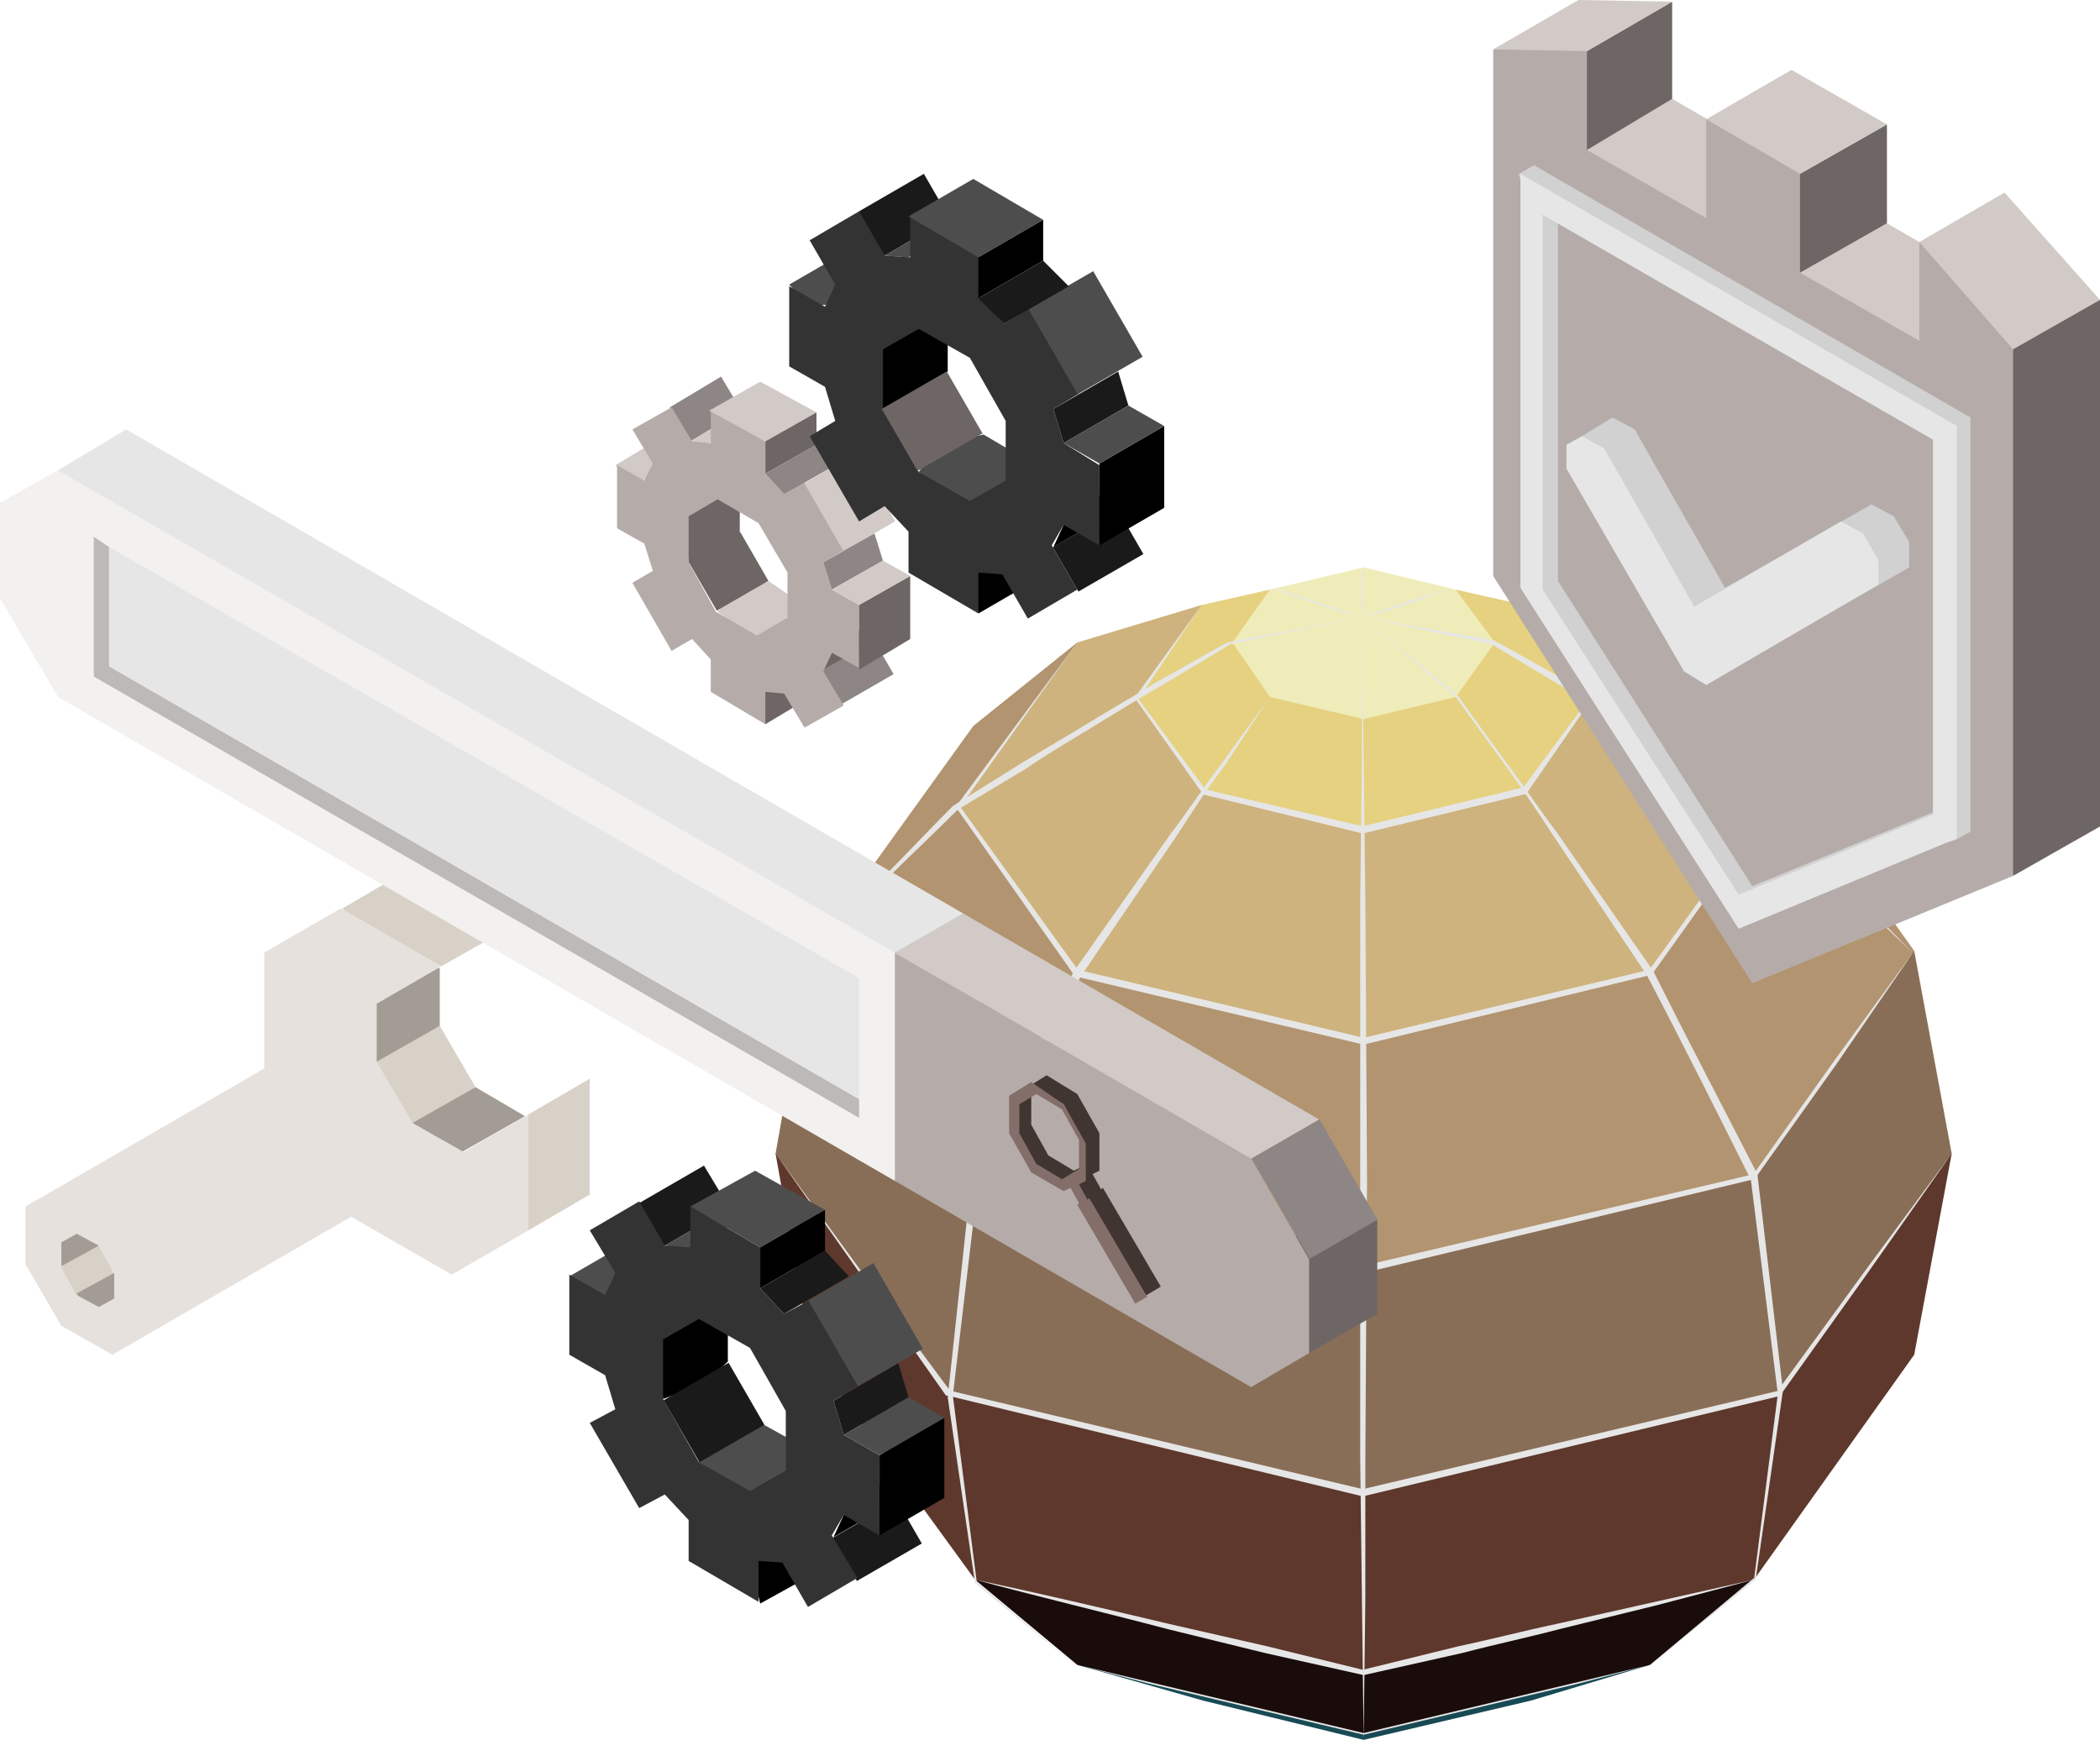 <?xml version="1.0" encoding="UTF-8"?> <!-- Generator: Adobe Illustrator 21.1.0, SVG Export Plug-In . SVG Version: 6.00 Build 0) --> <svg xmlns="http://www.w3.org/2000/svg" xmlns:xlink="http://www.w3.org/1999/xlink" version="1.1" id="Layer_1" x="0px" y="0px" width="123.2px" height="102.1px" viewBox="0 0 123.2 102.1" style="enable-background:new 0 0 123.2 102.1;" xml:space="preserve"> <style type="text/css"> .st0{fill:#174A54;} .st1{fill:#190C0A;} .st2{fill:#5E382C;} .st3{fill:#896E57;} .st4{fill:#B29470;} .st5{fill:#CEB37E;} .st6{fill:#E5D180;} .st7{fill:#EFECB9;} .st8{fill:#E6E6E6;} .st9{fill:#D8D1C7;} .st10{fill:#A39C95;} .st11{fill:#E6E1DD;} .st12{fill:#4D4D4D;} .st13{fill:#1A1A1A;} .st14{fill:#333333;} .st15{fill:#D1CAC7;} .st16{fill:#6D6664;} .st17{fill:#B5ACA9;} .st18{fill:#D1D1D1;} .st19{fill:#8E8685;} .st20{fill:#F3F1EF;} .st21{fill:#BCB9B7;} .st22{fill:#403531;} .st23{fill:#836E69;} </style> <polygon class="st0" points="89.9,98.2 80,99.6 70.1,98.2 63.2,97.7 70.6,99.8 80,102.1 89.8,99.8 96.8,97.7 "></polygon> <polygon class="st1" points="93.7,92.1 66.3,92.1 57.2,92.7 63.2,97.7 80,101.8 96.8,97.7 102.9,92.7 "></polygon> <polygon class="st2" points="105.9,70 94,82.6 65.9,82.6 54.1,70 45.5,67.7 47.6,79.5 57.2,92.7 80,98.2 102.9,92.7 112.3,79.5 114.5,67.7 "></polygon> <polygon class="st3" points="112.3,55.8 105.4,58 90.7,68.2 69.3,68.2 54.6,58 47.6,55.8 45.5,67.7 55.6,81.8 80,87.6 104.4,81.7 114.5,67.7 "></polygon> <polygon class="st4" points="102.9,42.6 96.8,37.7 97.5,41.4 97.2,49 88.4,57.6 71.6,57.6 62.8,49 62.5,41.4 63.2,37.7 57.1,42.6 47.6,55.8 57.2,69.1 80,74.5 102.9,69 112.3,55.8 "></polygon> <polygon class="st5" points="96.8,37.7 89.4,35.5 90.3,38.1 89.7,42.1 83.2,45.3 76.7,45.3 70.2,42.1 69.6,38.1 70.5,35.5 63.2,37.7 56.2,47.4 63.2,57.1 80,61.1 96.8,57.1 103.8,47.4 "></polygon> <polygon class="st6" points="89.4,35.5 85.4,34.6 86.2,36.8 85,38.8 82.6,39.8 77.4,39.8 75,38.8 73.8,36.8 74.5,34.6 70.5,35.5 66.7,41 70.6,46.4 80,48.7 89.5,46.4 93.4,41 "></polygon> <polygon class="st7" points="85.4,40.9 87.7,37.7 85.4,34.6 80,33.3 74.5,34.6 72.3,37.7 74.5,40.9 80,42.2 "></polygon> <path class="st8" d="M79.9,36.2l5.6,4.6l0,0l0,0l2.9,4c1,1.3,1.9,2.7,2.9,4L97,57l0,0l0,0c2,4,4.1,8,6.1,11.9l0,0l0,0l1.5,12.7l0,0 l0,0L103,92.7l0,0l0,0l-6.2,5l6.1-5.1l0,0.1l1.4-10.9v0l-1.6-12.7l0,0.1c-2-4-4-8-6.1-12l0,0L91.1,49c-0.9-1.4-1.8-2.7-2.8-4.1 l-2.9-4l0,0L79.9,36.2z"></path> <path class="st8" d="M79.9,36.2l-5.4,4.7l0,0L71.8,45c-1,1.3-1.9,2.7-2.8,4.1l-5.6,8.2l0,0c-2,4-4,8-6,12l0-0.1l-1.5,12.7v0 l1.4,10.9l0,0l6,5.1l-6.1-5l0,0l0,0l-1.6-10.9l0,0l0,0L57,69l0,0l0,0c2-4,4-8,6-12l0,0l0,0l5.7-8.1c1-1.3,1.9-2.7,2.9-4l2.9-4l0,0 l0,0L79.9,36.2z"></path> <polygon class="st8" points="79.9,36.2 80,44.4 80.1,52.7 80.2,69.2 80.1,85.6 80.1,93.9 80,102.1 79.9,93.9 79.8,85.6 79.8,69.2 79.8,52.7 79.9,44.4 "></polygon> <path class="st8" d="M79.9,36.2l7.8,1.4l0,0l0,0l4.1,2.3c0.7,0.4,1.4,0.8,2,1.2l2,1.2c1.3,0.8,2.7,1.6,4,2.5l4,2.5l0,0l0,0 c1.4,1.4,2.8,2.8,4.2,4.3c1.4,1.4,2.8,2.9,4.2,4.3c-1.5-1.4-2.9-2.8-4.4-4.2c-1.4-1.4-2.9-2.8-4.3-4.2l0,0l-4-2.4 c-1.3-0.8-2.7-1.6-4-2.5l-2-1.2c-0.7-0.4-1.3-0.8-2-1.2l-4-2.4l0,0L79.9,36.2z"></path> <path class="st8" d="M79.9,36.2l-7.7,1.6l0,0l-4,2.4c-1.4,0.8-2.7,1.6-4,2.4c-1.3,0.8-2.7,1.6-4,2.5l-4,2.4l0,0 c-1.4,1.4-2.9,2.8-4.3,4.2c-1.4,1.4-2.9,2.8-4.4,4.2c1.4-1.5,2.8-2.9,4.2-4.3c1.4-1.4,2.8-2.9,4.2-4.3l0,0l0,0l4-2.5 c1.3-0.8,2.7-1.6,4-2.4c1.3-0.8,2.7-1.6,4-2.4l4.1-2.3l0,0l0,0L79.9,36.2z"></path> <path class="st8" d="M79.9,36.2c0-0.5,0-1,0-1.5c0-0.5,0-1,0.1-1.5c0,0.5,0,1,0,1.5C80,35.2,80,35.7,79.9,36.2z"></path> <path class="st8" d="M79.9,36.2c0.9-0.3,1.8-0.6,2.7-0.9c0.9-0.3,1.8-0.5,2.8-0.8c-0.9,0.3-1.8,0.6-2.7,0.9 C81.8,35.7,80.9,36,79.9,36.2z"></path> <path class="st8" d="M79.9,36.2c-0.9-0.2-1.8-0.5-2.7-0.8c-0.9-0.3-1.8-0.6-2.7-0.9c0.9,0.2,1.8,0.5,2.7,0.8 C78.1,35.6,79,35.9,79.9,36.2z"></path> <polygon class="st8" points="70.5,35.5 66.8,41 66.7,40.9 70.7,46.3 70.6,46.3 80,48.5 79.9,48.5 89.4,46.2 89.3,46.3 93.3,40.9 93.3,41 89.4,35.5 93.4,40.9 93.5,41 93.4,41 89.6,46.5 89.6,46.6 89.5,46.6 80,48.9 80,48.9 79.9,48.9 70.5,46.6 70.5,46.6 70.5,46.5 66.6,41 66.5,41 66.6,40.9 "></polygon> <polygon class="st8" points="63.2,37.7 56.3,47.4 56.3,47.3 63.3,57 63.2,56.9 80,60.9 80,60.9 96.8,56.9 96.7,57 103.7,47.3 103.7,47.4 96.8,37.7 103.9,47.3 103.9,47.4 103.9,47.4 96.9,57.2 96.9,57.2 96.9,57.2 80,61.3 80,61.3 80,61.3 63.1,57.3 63.1,57.2 63,57.2 56.1,47.4 56.1,47.4 56.1,47.3 "></polygon> <polygon class="st8" points="47.6,55.8 52.5,62.4 57.3,69 57.2,68.9 80,74.3 79.9,74.3 102.9,68.9 102.8,69 107.5,62.4 112.3,55.8 107.7,62.5 103,69.1 103,69.2 102.9,69.2 80,74.7 79.9,74.7 79.9,74.7 57.1,69.2 57.1,69.2 57,69.2 52.3,62.5 "></polygon> <polygon class="st8" points="45.5,67.7 50.6,74.7 55.8,81.7 55.7,81.6 80,87.4 79.9,87.4 104.4,81.6 104.3,81.6 109.4,74.6 114.5,67.7 109.5,74.8 104.5,81.8 104.5,81.9 104.5,81.9 80,87.8 79.9,87.8 79.9,87.8 55.6,81.9 55.5,81.9 55.5,81.9 50.5,74.8 "></polygon> <path class="st8" d="M57.2,92.7c3.8,0.8,7.6,1.7,11.4,2.6l5.7,1.3L80,98h-0.1l5.7-1.4c1.9-0.4,3.8-0.9,5.7-1.3l5.8-1.3l5.8-1.3 l-5.7,1.5l-5.7,1.4c-1.9,0.5-3.8,0.9-5.7,1.4L80,98.3l0,0l0,0L74.2,97l-5.7-1.4C64.7,94.6,60.9,93.7,57.2,92.7z"></path> <polygon class="st8" points="63.2,97.7 67.4,98.7 71.6,99.7 80,101.7 80,101.7 88.4,99.7 92.6,98.7 96.8,97.7 92.6,98.8 88.4,99.8 80,101.8 80,101.8 80,101.8 71.6,99.8 67.4,98.8 "></polygon> <polygon class="st9" points="6.7,74.7 4.3,76.5 3.2,74.3 5.8,73.1 "></polygon> <polygon class="st9" points="27.9,63.8 24.2,66.6 21.9,62.1 25.8,60.2 "></polygon> <polygon class="st9" points="34.6,70.1 31,72.2 30.2,69 31,65.4 34.6,63.3 "></polygon> <polygon class="st10" points="30.8,65.5 27.1,67.6 25.1,67.5 24.2,65.9 27.9,63.8 "></polygon> <polygon class="st10" points="25.8,60.2 22.1,62.3 20,62.2 21.5,57.7 25.8,56.8 "></polygon> <polygon class="st10" points="8.4,75.7 6.3,76.9 5,76.9 4.5,75.9 6.7,74.7 "></polygon> <polygon class="st10" points="5.8,73.1 3.6,74.3 2.4,74.3 3.3,71.6 5.8,71.1 "></polygon> <polygon class="st9" points="29.6,54.6 25.9,56.7 22.1,56 20.1,53.3 23.7,51.2 "></polygon> <path class="st11" d="M31,72.2v-6.8l-3.8,2.2l-3-1.7l-2.1-3.6v-3.4l3.8-2.2l-5.9-3.4l-4.5,2.6v6.8l-14,8.1v3.4l2.1,3.6l3,1.7l14-8.1 l5.9,3.4L31,72.2z M5.8,76.7l-1.3-0.7l-0.9-1.6v-1.5l0.9-0.5l1.3,0.7l0.9,1.6v1.5L5.8,76.7z"></path> <polygon points="44.6,94.1 43.9,91.2 48.4,89.5 48.4,92 "></polygon> <polygon class="st12" points="35.5,76.1 34.6,76.1 33.4,74.9 37.2,72.7 39.3,73.9 "></polygon> <rect x="49.3" y="88.9" transform="matrix(0.866 -0.5 0.5 0.866 -38.324 37.928)" class="st13" width="4.4" height="2.9"></rect> <polygon points="48.9,90.2 49.5,88.9 51.1,87.3 53.3,86.7 52.7,88 "></polygon> <polygon points="38.9,82.1 38.5,78.1 42.7,76.4 42.7,79.9 41.3,81.2 "></polygon> <polygon class="st12" points="43.9,87.8 41,85.8 42.1,84.3 44.8,83.6 46.6,84.6 46.5,86.5 "></polygon> <polygon class="st13" points="39,73.1 38.1,72.4 37.5,70.6 41.3,68.4 42.8,70.9 "></polygon> <polygon class="st12" points="40.5,73.3 39,73.1 42.8,70.9 44.3,71.1 "></polygon> <path class="st14" d="M49.5,88.9l2.1,1.2v-4.7l-2.1-1.2l-0.6-2l1.5-0.9l-2.9-5L46,77.1l-1.4-1.5v-2.4l-4.1-2.4v2.4L39,73.1l0,0 l-1.5-2.6l-2.9,1.7l1.5,2.5l-0.6,1.3l-2.1-1.2v4.7l2.1,1.2l0.6,2l0,0l-1.5,0.8l2.9,5l1.5-0.8l1.4,1.5v2.4l4.1,2.4v-2.4l0,0l1.4,0.1 l1.5,2.6l2.9-1.7l-1.5-2.5L49.5,88.9z M46.1,86.3L44,87.5l-3-1.7l-2.1-3.7v-3.5l2.1-1.2l3,1.7l2.1,3.7V86.3z"></path> <polygon class="st12" points="44.6,73.2 40.5,70.8 44.3,68.7 48.4,71 "></polygon> <rect x="48.6" y="74.8" transform="matrix(0.866 -0.5 0.5 0.866 -32.057 35.847)" class="st12" width="4.4" height="5.8"></rect> <polygon points="51.6,90.1 51.6,85.4 55.4,83.2 55.4,87.9 "></polygon> <polygon points="44.6,75.6 44.6,73.2 48.4,71 48.4,73.4 "></polygon> <polygon class="st13" points="49.5,84.2 48.9,82.2 52.7,80 53.3,82 "></polygon> <rect x="39.7" y="80.8" transform="matrix(0.866 -0.5 0.5 0.866 -35.847 32.049)" class="st13" width="4.4" height="4.2"></rect> <polygon class="st13" points="46,77.1 44.6,75.6 48.4,73.4 49.8,74.9 "></polygon> <polygon class="st12" points="51.6,85.4 49.5,84.2 53.3,82 55.4,83.2 "></polygon> <polygon class="st15" points="112.6,20 106.7,20.6 91.6,8.8 98.1,5.8 117.6,17.1 "></polygon> <polygon class="st15" points="123.2,17.6 117.7,21.8 112.6,14.2 117.6,11.3 "></polygon> <polygon class="st16" points="123.2,48.5 118.1,51.4 115.3,32.9 118.1,20.5 123.2,17.6 "></polygon> <polygon class="st16" points="110.7,13.1 105.6,16 103.4,12.1 105.6,10.2 110.7,7.3 "></polygon> <polygon class="st16" points="98.1,5.8 93.1,8.8 90.9,4.9 93.1,3 98.1,0.1 "></polygon> <polygon class="st15" points="110.7,7.3 105.6,10.2 102,10 100.1,7 105.1,4.1 "></polygon> <polygon class="st15" points="98.1,0.1 93.1,3 89.5,4.1 87.6,2.9 92.6,0 "></polygon> <polygon class="st17" points="112.6,14.2 112.6,20 105.6,16 105.6,10.2 100.1,7 100.1,12.8 93.1,8.8 93.1,3 87.6,2.9 87.6,33.8 102.8,57.7 118.1,51.4 118.1,20.5 "></polygon> <path class="st18" d="M114.3,25.3v22L102.8,52L91.4,34.1v-22L114.3,25.3L114.3,25.3z M115.6,24.5L90,9.7l-0.9,0.5l0.8,3l-0.4,20.9 l13.2,20l11-4.5l1-0.3l0.9-0.5V24.5L115.6,24.5z"></path> <polygon class="st18" points="112,33.3 112,31.8 111.1,30.3 109.8,29.6 101.2,34.5 95.9,25.2 94.6,24.5 92.8,25.6 93.1,27.5 100.6,38.4 101.9,39.1 "></polygon> <path class="st8" d="M113.4,25.8v22L102,52.5L90.5,34.6v-22L113.4,25.8L113.4,25.8z M114.8,25L89.2,10.2v24.3l12.8,20l12.8-5.3 L114.8,25L114.8,25z"></path> <polygon class="st8" points="110.2,34.3 110.2,32.9 109.3,31.3 108,30.6 99.4,35.6 94.1,26.3 92.8,25.6 91.9,26.1 91.9,27.5 98.8,39.4 100.1,40.2 "></polygon> <polygon class="st16" points="44.9,42.5 44.3,40.1 47.9,38.8 47.9,40.7 "></polygon> <polygon class="st15" points="37.7,28.2 37,28.2 36.1,27.3 39.1,25.5 40.7,26.5 "></polygon> <rect x="48.6" y="38.3" transform="matrix(0.866 -0.5 0.5 0.866 -12.995 30.451)" class="st19" width="3.5" height="2.3"></rect> <polygon class="st16" points="48.3,39.3 48.8,38.3 50,37.1 51.8,36.6 51.3,37.6 "></polygon> <polygon class="st16" points="40.4,33 40.1,29.8 43.4,28.4 43.4,31.3 42.3,32.3 "></polygon> <polygon class="st15" points="44.3,37.5 42.1,35.9 42.9,34.7 45.1,34.1 46.4,35 46.4,36.4 "></polygon> <polygon class="st19" points="40.5,25.9 39.7,25.3 39.3,23.9 42.3,22.1 43.5,24.1 "></polygon> <polygon class="st15" points="41.6,26 40.5,25.9 43.5,24.1 44.6,24.2 "></polygon> <path class="st17" d="M48.8,38.3l1.6,0.9v-3.7l-1.6-0.9L48.3,33l1.2-0.7l-2.3-4L46,29l-1.1-1.2v-1.9l-3.2-1.9V26l-1.1-0.1l0,0 l-1.2-2l-2.3,1.3l1.2,2l-0.5,1l-1.6-0.9V31l1.6,0.9l0.5,1.6l0,0l-1.2,0.7l2.3,4l1.2-0.7l1.1,1.2v1.9l3.2,1.9v-1.9l0,0l1.1,0.1l1.2,2 l2.3-1.3l-1.2-2L48.8,38.3z M46.1,36.3l-1.7,1l-2.4-1.4L40.4,33v-2.7l1.7-1l2.4,1.4l1.7,2.9V36.3z"></path> <polygon class="st15" points="44.9,25.9 41.6,24.1 44.6,22.4 47.9,24.2 "></polygon> <rect x="48.1" y="27.2" transform="matrix(0.866 -0.5 0.5 0.866 -8.069 28.851)" class="st15" width="3.5" height="4.6"></rect> <polygon class="st16" points="50.4,39.3 50.4,35.5 53.4,33.8 53.4,37.5 "></polygon> <polygon class="st16" points="44.9,27.8 44.9,25.9 47.9,24.2 47.9,26.1 "></polygon> <polygon class="st19" points="48.8,34.6 48.3,33 51.3,31.3 51.8,32.9 "></polygon> <rect x="41" y="31.9" transform="matrix(0.866 -0.5 0.5 0.866 -11.057 25.851)" class="st16" width="3.5" height="3.3"></rect> <polygon class="st19" points="46,29 44.9,27.8 47.9,26.1 49,27.3 "></polygon> <polygon class="st15" points="50.4,35.5 48.8,34.6 51.8,32.9 53.4,33.8 "></polygon> <polygon class="st8" points="56.5,53.6 7.4,25.2 3.4,27.6 4,32.8 49.5,57 52.5,55.9 55.2,58.4 "></polygon> <polygon class="st20" points="52.5,55.9 3.4,27.6 0,29.5 0,35.1 3.4,40.9 52.5,69.3 57.5,58.8 "></polygon> <polygon class="st21" points="50.4,64.5 50.4,65.6 5.5,39.7 5.5,31.5 6.4,32.1 6.4,39.1 "></polygon> <polygon class="st8" points="50.4,57.4 50.4,64.5 6.4,39.1 6.4,32.1 "></polygon> <polygon class="st16" points="77.4,70.4 74.8,74.4 76.8,79.4 80.8,77.1 80.8,71.6 "></polygon> <polygon class="st17" points="73.4,68 52.5,55.9 52.5,69.3 73.4,81.4 76.8,79.4 76.8,73.9 "></polygon> <path class="st22" d="M61.4,63.1l-0.8,0.5l-1.1,1v2.1l1.1,1.9l1.8,1l0.7-0.1l0.5,0.9l3,6l1.5-0.9l-3.4-5.8l-0.1,0.1l-0.5-0.9 l0.4-0.2v-2.2l-1.3-2.3L61.4,63.1z M63.4,66.7l0.2,1.7L63,68.7l-1.5-0.9l-1-1.8v-1.7l0.5-0.3l1.4,0.8L63.4,66.7z"></path> <path class="st23" d="M60.5,63.5l-1.3,0.8v2.2l1.3,2.3l1.9,1.1l0.4-0.2l0.5,0.9l-0.1,0.1l3.4,5.8l0.7-0.4l-3.4-5.8l-0.1,0.1 l-0.5-0.9l0.4-0.2v-2.2l-1.3-2.3L60.5,63.5z M63.3,66.9v1.7l-1,0.6l-1.5-0.9l-1-1.8v-1.7l1-0.6l1.5,0.9L63.3,66.9z"></path> <polygon class="st15" points="73.4,68 52.5,55.9 56.5,53.6 77.4,65.7 "></polygon> <rect x="74.8" y="66.4" transform="matrix(0.866 -0.5 0.5 0.866 -24.548 47.882)" class="st19" width="4.6" height="6.8"></rect> <polygon points="57.4,36 56.8,33.1 61.2,31.4 61.2,33.8 "></polygon> <polygon class="st12" points="48.4,17.9 47.4,17.9 46.3,16.7 50.1,14.5 52.2,15.7 "></polygon> <rect x="62.2" y="30.8" transform="matrix(0.866 -0.5 0.5 0.866 -7.498 36.544)" class="st13" width="4.4" height="3"></rect> <polygon points="61.8,32.1 62.4,30.8 64,29.2 66.2,28.6 65.6,29.9 "></polygon> <polygon points="51.8,24 51.4,19.9 55.6,18.2 55.6,21.8 54.2,23.1 "></polygon> <polygon class="st12" points="56.7,29.7 53.9,27.7 55,26.1 57.7,25.5 59.4,26.5 59.4,28.3 "></polygon> <polygon class="st13" points="51.9,15 50.9,14.2 50.4,12.4 54.2,10.2 55.7,12.8 "></polygon> <polygon class="st12" points="53.3,15.1 51.9,15 55.7,12.8 57.1,12.9 "></polygon> <path class="st14" d="M62.4,30.8l2.1,1.2v-4.7L62.4,26l-0.6-2l1.5-0.9l-2.9-5L58.9,19l-1.4-1.5v-2.4l-4.1-2.4v2.4L51.9,15l0,0 l-1.5-2.6l-2.9,1.7l1.5,2.6l-0.6,1.3l-2.1-1.2v4.7l2.1,1.2l0.6,2l0,0l-1.5,0.9l2.9,5l1.5-0.9l1.4,1.5v2.4l4.1,2.4v-2.4l0,0l1.4,0.1 l1.5,2.6l2.9-1.7l-1.5-2.6L62.4,30.8z M59,28.2l-2.1,1.2l-3-1.7L51.8,24v-3.5l2.1-1.2l3,1.7l2.1,3.7V28.2z"></path> <polygon class="st12" points="57.4,15.1 53.3,12.7 57.1,10.5 61.2,12.9 "></polygon> <rect x="61.5" y="16.6" transform="matrix(0.866 -0.5 0.5 0.866 -1.235 34.488)" class="st12" width="4.4" height="5.8"></rect> <polygon points="64.5,32 64.5,27.2 68.3,25 68.3,29.8 "></polygon> <polygon points="57.4,17.5 57.4,15.1 61.2,12.9 61.2,15.3 "></polygon> <polygon class="st13" points="62.4,26 61.8,24 65.6,21.8 66.2,23.8 "></polygon> <rect x="52.5" y="22.6" transform="matrix(0.866 -0.5 0.5 0.866 -5.035 30.674)" class="st16" width="4.4" height="4.2"></rect> <polygon class="st13" points="58.9,19 57.4,17.5 61.2,15.3 62.7,16.8 "></polygon> <polygon class="st12" points="64.5,27.2 62.4,26 66.2,23.8 68.3,25 "></polygon> </svg> 
